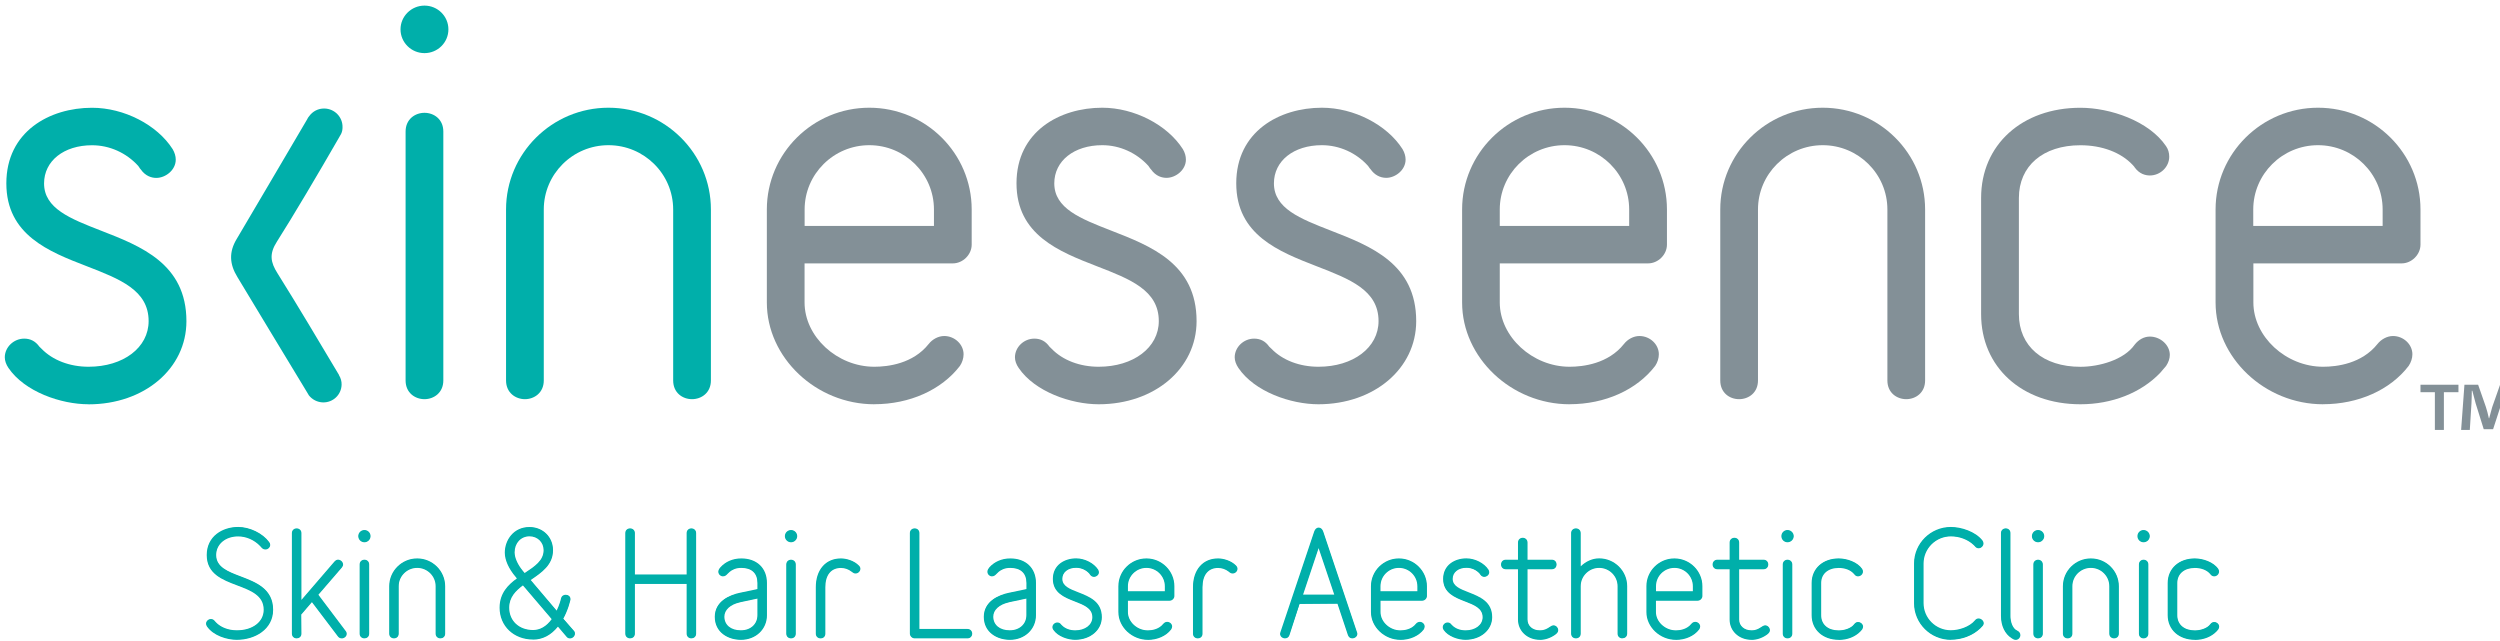 <svg width="160" height="41" viewBox="0 0 160 41" fill="none" xmlns="http://www.w3.org/2000/svg">
<g clip-path="url(#clip0_54_206)">
<path fill-rule="evenodd" clip-rule="evenodd" d="M21.863 24.618C21.848 25.26 21.319 25.768 20.669 25.754C20.303 25.743 19.978 25.569 19.766 25.3C19.766 25.289 19.763 25.282 19.752 25.275C19.719 25.22 19.689 25.17 19.657 25.115C18.279 22.862 16.468 19.829 15.196 17.735C14.685 16.904 14.637 16.128 15.16 15.275C16.292 13.37 18.21 10.09 19.657 7.638C19.689 7.565 19.733 7.496 19.788 7.434C20.007 7.13 20.358 6.937 20.764 6.945C21.417 6.959 21.936 7.492 21.922 8.146C21.922 8.291 21.896 8.436 21.834 8.563C21.779 8.654 21.735 8.741 21.684 8.828C20.38 11.092 18.743 13.86 17.721 15.467C17.22 16.248 17.311 16.785 17.761 17.492C19.094 19.622 20.38 21.792 21.673 23.958C21.684 23.972 21.699 23.998 21.702 24.023C21.808 24.194 21.87 24.408 21.863 24.622V24.618Z" fill="#00AFAA"/>
<path d="M5.662 25.873C3.901 25.873 1.578 25.072 0.541 23.548C0.387 23.323 0.307 23.083 0.307 22.869C0.307 22.22 0.877 21.672 1.549 21.672C1.954 21.672 2.272 21.842 2.521 22.187L2.656 22.318C3.368 23.054 4.464 23.472 5.666 23.472C7.894 23.472 9.512 22.245 9.512 20.551C9.512 18.573 7.679 17.862 5.553 17.038C3.138 16.106 0.406 15.043 0.406 11.734C0.406 8.425 3.164 6.897 5.892 6.897C7.934 6.897 10.057 7.986 11.05 9.546C11.178 9.764 11.248 9.996 11.248 10.217C11.248 10.885 10.594 11.386 10.005 11.386C9.728 11.386 9.322 11.291 9.005 10.838C9.005 10.838 8.935 10.769 8.848 10.62C8.084 9.778 7.01 9.296 5.892 9.296C4.084 9.296 2.82 10.301 2.82 11.738C2.82 13.345 4.504 13.998 6.451 14.756C9.019 15.754 11.931 16.883 11.931 20.558C11.931 23.591 9.235 25.877 5.666 25.877L5.662 25.873Z" fill="#00AFAA"/>
<path d="M27.167 25.547C26.564 25.547 25.958 25.141 25.958 24.35V8.418C25.958 7.63 26.564 7.22 27.167 7.22C27.77 7.22 28.373 7.63 28.373 8.418V24.35C28.373 25.137 27.763 25.547 27.167 25.547ZM27.167 3.4C26.323 3.4 25.633 2.718 25.633 1.879C25.633 1.041 26.323 0.359 27.167 0.359C28.011 0.359 28.698 1.038 28.698 1.879C28.698 2.721 28.011 3.4 27.167 3.4Z" fill="#00AFAA"/>
<path d="M44.289 25.547C43.686 25.547 43.083 25.141 43.083 24.35V13.407C43.083 11.135 41.224 9.292 38.941 9.292C36.657 9.292 34.802 11.139 34.802 13.407V24.35C34.802 25.137 34.192 25.547 33.596 25.547C33.001 25.547 32.387 25.141 32.387 24.35V13.407C32.387 9.818 35.328 6.894 38.941 6.894C42.553 6.894 45.498 9.815 45.498 13.407V24.35C45.498 25.137 44.891 25.547 44.289 25.547Z" fill="#00AFAA"/>
<path d="M55.956 25.873C52.23 25.873 49.078 22.891 49.078 19.361V13.407C49.078 9.818 52.018 6.894 55.635 6.894C59.251 6.894 62.188 9.815 62.188 13.407V15.656C62.188 16.295 61.626 16.857 60.979 16.857H51.492V19.357C51.492 21.549 53.574 23.472 55.956 23.472C56.826 23.472 58.433 23.279 59.434 22.017C59.679 21.705 60.059 21.505 60.431 21.505C61.1 21.505 61.669 22.042 61.669 22.673C61.669 22.924 61.585 23.196 61.436 23.417C60.256 24.956 58.21 25.87 55.96 25.87L55.956 25.873ZM59.773 14.459V13.407C59.773 11.135 57.914 9.292 55.635 9.292C53.355 9.292 51.496 11.139 51.496 13.407V14.459H59.773Z" fill="#839097"/>
<path d="M70.312 25.873C68.555 25.873 66.228 25.072 65.195 23.548C65.037 23.323 64.957 23.083 64.957 22.869C64.957 22.22 65.523 21.672 66.199 21.672C66.608 21.672 66.922 21.843 67.167 22.187L67.302 22.318C68.011 23.054 69.107 23.472 70.312 23.472C72.541 23.472 74.163 22.245 74.163 20.551C74.163 18.573 72.325 17.862 70.199 17.039C67.788 16.102 65.056 15.039 65.056 11.73C65.056 8.421 67.814 6.894 70.543 6.894C72.581 6.894 74.703 7.982 75.701 9.542C75.832 9.76 75.898 9.992 75.898 10.214C75.898 10.881 75.244 11.382 74.659 11.382C74.378 11.382 73.976 11.288 73.659 10.834C73.659 10.834 73.585 10.765 73.498 10.617C72.734 9.775 71.66 9.292 70.546 9.292C68.738 9.292 67.474 10.297 67.474 11.734C67.474 13.341 69.154 13.994 71.101 14.753C73.669 15.751 76.581 16.879 76.581 20.554C76.581 23.588 73.889 25.873 70.316 25.873H70.312Z" fill="#839097"/>
<path d="M84.38 25.873C82.615 25.873 80.289 25.072 79.258 23.548C79.105 23.323 79.021 23.083 79.021 22.869C79.021 22.22 79.591 21.672 80.263 21.672C80.672 21.672 80.99 21.843 81.231 22.187L81.37 22.318C82.079 23.054 83.174 23.472 84.38 23.472C86.605 23.472 88.227 22.245 88.227 20.551C88.227 18.573 86.393 17.862 84.263 17.039C81.852 16.102 79.12 15.039 79.12 11.73C79.12 8.421 81.874 6.894 84.603 6.894C86.645 6.894 88.767 7.982 89.761 9.542C89.889 9.76 89.958 9.992 89.958 10.214C89.958 10.881 89.304 11.382 88.72 11.382C88.322 11.382 87.963 11.186 87.719 10.834C87.719 10.834 87.646 10.765 87.554 10.617C86.794 9.775 85.717 9.292 84.599 9.292C82.791 9.292 81.531 10.297 81.531 11.734C81.531 13.341 83.211 13.994 85.158 14.753C87.726 15.751 90.637 16.879 90.637 20.554C90.637 23.588 87.945 25.873 84.373 25.873H84.38Z" fill="#839097"/>
<path d="M100.453 25.873C96.723 25.873 93.575 22.891 93.575 19.361V13.407C93.575 9.818 96.511 6.894 100.128 6.894C103.744 6.894 106.685 9.815 106.685 13.407V15.656C106.685 16.295 106.122 16.857 105.476 16.857H95.985V19.357C95.985 21.549 98.075 23.472 100.453 23.472C101.319 23.472 102.93 23.279 103.931 22.017C104.175 21.705 104.552 21.505 104.924 21.505C105.6 21.505 106.166 22.042 106.166 22.673C106.166 22.924 106.082 23.192 105.932 23.417C104.753 24.956 102.711 25.87 100.457 25.87L100.453 25.873ZM104.267 14.459V13.407C104.267 11.135 102.411 9.292 100.128 9.292C97.845 9.292 95.985 11.139 95.985 13.407V14.459H104.267Z" fill="#839097"/>
<path d="M122.002 25.547C121.399 25.547 120.793 25.141 120.793 24.35V13.407C120.793 11.135 118.937 9.292 116.654 9.292C114.371 9.292 112.511 11.139 112.511 13.407V24.35C112.511 25.137 111.909 25.547 111.302 25.547C110.696 25.547 110.097 25.141 110.097 24.35V13.407C110.097 9.818 113.034 6.894 116.654 6.894C120.274 6.894 123.207 9.815 123.207 13.407V24.35C123.207 25.137 122.601 25.547 121.998 25.547H122.002Z" fill="#839097"/>
<path d="M133.147 25.873C129.406 25.873 126.791 23.497 126.791 20.105V12.666C126.791 9.27 129.406 6.897 133.147 6.897C135.047 6.897 137.534 7.739 138.627 9.354C138.765 9.553 138.831 9.782 138.831 10.029C138.831 10.682 138.261 11.23 137.593 11.23C137.315 11.23 136.924 11.139 136.617 10.711C136.606 10.689 136.577 10.642 136.486 10.551C135.737 9.753 134.524 9.296 133.147 9.296C130.754 9.296 129.209 10.62 129.209 12.666V20.105C129.209 22.154 130.754 23.475 133.147 23.475C134.345 23.475 135.938 23.032 136.617 22.06C136.88 21.726 137.227 21.541 137.593 21.541C138.269 21.541 138.868 22.085 138.868 22.71C138.868 22.949 138.784 23.185 138.63 23.421L138.254 23.86C137.027 25.144 135.167 25.873 133.147 25.873Z" fill="#839097"/>
<path d="M148.676 25.873C144.946 25.873 141.797 22.891 141.797 19.361V13.407C141.797 9.818 144.738 6.894 148.354 6.894C151.971 6.894 154.911 9.815 154.911 13.407V15.656C154.911 16.295 154.345 16.857 153.706 16.857H144.216V19.357C144.216 21.549 146.301 23.472 148.679 23.472C149.549 23.472 151.152 23.279 152.157 22.017C152.405 21.705 152.785 21.505 153.151 21.505C153.826 21.505 154.393 22.042 154.393 22.673C154.393 22.924 154.305 23.192 154.155 23.417C152.979 24.956 150.933 25.87 148.679 25.87L148.676 25.873ZM152.489 14.459V13.407C152.489 11.135 150.634 9.292 148.351 9.292C146.068 9.292 144.208 11.139 144.208 13.407V14.459H152.489Z" fill="#839097"/>
<path d="M15.16 40.949C14.517 40.949 13.651 40.681 13.246 40.093C13.209 40.031 13.187 39.973 13.187 39.919C13.187 39.755 13.33 39.618 13.501 39.618C13.596 39.618 13.677 39.657 13.746 39.745C13.746 39.745 13.772 39.781 13.816 39.824C14.126 40.151 14.619 40.34 15.16 40.34C16.168 40.34 16.877 39.799 16.877 39.026C16.877 38.108 16.055 37.796 15.178 37.466C14.221 37.103 13.231 36.73 13.231 35.521C13.231 34.313 14.243 33.725 15.244 33.725C15.982 33.725 16.815 34.128 17.224 34.69C17.271 34.745 17.293 34.806 17.293 34.872C17.293 35.031 17.151 35.166 16.99 35.166C16.891 35.166 16.811 35.129 16.745 35.057C16.742 35.057 16.709 35.01 16.647 34.948C16.274 34.556 15.759 34.331 15.24 34.331C14.426 34.331 13.834 34.832 13.834 35.521C13.834 36.294 14.597 36.584 15.405 36.889C16.376 37.259 17.48 37.68 17.48 39.026C17.48 40.289 16.307 40.949 15.153 40.949H15.16Z" fill="#00AFAA"/>
<path d="M15.16 40.913C14.513 40.913 13.662 40.634 13.278 40.071C13.238 40.017 13.22 39.966 13.22 39.919C13.22 39.766 13.359 39.65 13.501 39.65C13.582 39.65 13.655 39.687 13.721 39.766C13.721 39.766 13.746 39.803 13.79 39.846C14.141 40.213 14.659 40.372 15.16 40.372C16.219 40.372 16.913 39.792 16.913 39.023C16.913 37.063 13.264 37.796 13.264 35.518C13.264 34.389 14.239 33.754 15.244 33.754C15.945 33.754 16.774 34.128 17.198 34.705C17.242 34.756 17.264 34.81 17.264 34.864C17.264 35.006 17.136 35.122 16.994 35.122C16.913 35.122 16.84 35.097 16.774 35.024C16.774 35.024 16.742 34.981 16.676 34.915C16.307 34.534 15.784 34.291 15.244 34.291C14.433 34.291 13.805 34.781 13.805 35.518C13.805 37.259 17.45 36.581 17.45 39.023C17.45 40.202 16.376 40.909 15.156 40.909L15.16 40.913Z" fill="#00AFAA"/>
<path d="M21.867 40.855C21.775 40.855 21.691 40.815 21.629 40.735L19.963 38.536L19.28 39.331L19.291 40.554C19.291 40.757 19.134 40.855 18.985 40.855C18.835 40.855 18.681 40.753 18.681 40.554V34.117C18.681 33.921 18.835 33.816 18.985 33.816C19.134 33.816 19.291 33.921 19.291 34.117V38.395L21.406 35.938C21.476 35.862 21.552 35.819 21.633 35.819C21.805 35.819 21.958 35.968 21.958 36.131C21.958 36.193 21.929 36.261 21.878 36.323L20.376 38.065L22.119 40.376C22.166 40.43 22.192 40.492 22.192 40.557C22.192 40.739 22.02 40.858 21.87 40.858L21.867 40.855Z" fill="#00AFAA"/>
<path d="M21.867 40.822C21.797 40.822 21.721 40.797 21.659 40.717L19.967 38.482L19.255 39.316V40.557C19.255 40.739 19.12 40.826 18.985 40.826C18.849 40.826 18.718 40.739 18.718 40.557V34.121C18.718 33.939 18.849 33.852 18.985 33.852C19.12 33.852 19.255 33.939 19.255 34.121V38.496L21.436 35.964C21.498 35.891 21.571 35.859 21.629 35.859C21.786 35.859 21.922 35.989 21.922 36.134C21.922 36.189 21.892 36.247 21.849 36.305L20.325 38.065L22.086 40.401C22.133 40.456 22.148 40.507 22.148 40.561C22.148 40.717 22.006 40.83 21.863 40.83L21.867 40.822Z" fill="#00AFAA"/>
<path d="M23.324 40.855C23.171 40.855 23.017 40.753 23.017 40.554V36.127C23.017 35.928 23.167 35.822 23.324 35.822C23.481 35.822 23.627 35.928 23.627 36.127V40.554C23.627 40.757 23.474 40.855 23.324 40.855ZM23.324 34.705C23.105 34.705 22.93 34.531 22.93 34.313C22.93 34.095 23.105 33.921 23.324 33.921C23.543 33.921 23.715 34.099 23.715 34.313C23.715 34.527 23.536 34.705 23.324 34.705Z" fill="#00AFAA"/>
<path d="M23.324 33.958C23.521 33.958 23.686 34.117 23.686 34.313C23.686 34.509 23.521 34.672 23.324 34.672C23.127 34.672 22.963 34.509 22.963 34.313C22.963 34.117 23.127 33.958 23.324 33.958ZM23.591 40.554C23.591 40.735 23.459 40.822 23.324 40.822C23.189 40.822 23.05 40.735 23.05 40.554V36.127C23.05 35.946 23.186 35.859 23.324 35.859C23.463 35.859 23.591 35.949 23.591 36.127V40.554Z" fill="#00AFAA"/>
<path d="M28.186 40.855C28.033 40.855 27.88 40.753 27.88 40.554V37.517C27.88 36.871 27.35 36.345 26.7 36.345C26.049 36.345 25.516 36.871 25.516 37.517V40.554C25.516 40.757 25.366 40.855 25.213 40.855C25.059 40.855 24.91 40.753 24.91 40.554V37.517C24.91 36.537 25.713 35.739 26.7 35.739C27.686 35.739 28.49 36.541 28.49 37.517V40.554C28.49 40.757 28.336 40.855 28.186 40.855Z" fill="#00AFAA"/>
<path d="M28.457 40.554C28.457 40.735 28.322 40.822 28.19 40.822C28.055 40.822 27.92 40.735 27.92 40.554V37.517C27.92 36.846 27.379 36.309 26.703 36.309C26.027 36.309 25.487 36.846 25.487 37.517V40.554C25.487 40.735 25.355 40.822 25.22 40.822C25.085 40.822 24.946 40.735 24.946 40.554V37.517C24.946 36.552 25.732 35.772 26.703 35.772C27.675 35.772 28.457 36.555 28.457 37.517V40.554Z" fill="#00AFAA"/>
<path d="M34.119 40.931C32.88 40.931 31.974 40.071 31.974 38.892C31.974 37.952 32.533 37.415 33.081 37.02L33.008 36.929C32.559 36.403 32.307 35.848 32.307 35.369C32.307 34.574 32.858 33.729 33.885 33.729C34.743 33.729 35.394 34.367 35.394 35.213C35.394 36.153 34.67 36.642 33.969 37.118H33.962L35.627 39.081C35.81 38.7 35.898 38.351 35.901 38.311C35.942 38.126 36.088 38.065 36.205 38.065C36.358 38.065 36.511 38.166 36.511 38.34C36.511 38.369 36.511 38.398 36.497 38.431C36.497 38.431 36.46 38.584 36.387 38.816C36.281 39.131 36.168 39.382 36.047 39.599L36.716 40.354C36.771 40.405 36.796 40.474 36.796 40.55C36.796 40.713 36.65 40.858 36.482 40.858C36.387 40.858 36.311 40.822 36.256 40.75L35.708 40.104C35.262 40.655 34.725 40.935 34.115 40.935L34.119 40.931ZM33.465 37.466C33.005 37.811 32.588 38.224 32.588 38.892C32.588 39.734 33.217 40.322 34.119 40.322C34.568 40.322 34.97 40.089 35.31 39.625L33.465 37.462V37.466ZM33.889 34.324C33.337 34.324 32.935 34.756 32.935 35.351C32.935 35.699 33.133 36.134 33.454 36.526L33.578 36.675L33.593 36.664C34.232 36.24 34.791 35.873 34.791 35.209C34.791 34.705 34.4 34.324 33.889 34.324Z" fill="#00AFAA"/>
<path d="M36.486 40.822C36.413 40.822 36.343 40.797 36.292 40.724L35.715 40.042C35.328 40.536 34.806 40.895 34.122 40.895C32.943 40.895 32.015 40.082 32.015 38.892C32.015 37.978 32.537 37.452 33.14 37.023L33.041 36.907C32.581 36.374 32.347 35.826 32.347 35.369C32.347 34.56 32.924 33.761 33.889 33.761C34.751 33.761 35.361 34.397 35.361 35.209C35.361 36.149 34.627 36.632 33.914 37.111L35.642 39.142C35.85 38.718 35.942 38.337 35.942 38.308C35.978 38.155 36.095 38.094 36.212 38.094C36.347 38.094 36.482 38.184 36.482 38.337C36.482 38.362 36.482 38.391 36.471 38.413C36.471 38.413 36.438 38.569 36.365 38.798C36.274 39.059 36.164 39.327 36.026 39.578L36.698 40.372C36.756 40.427 36.771 40.492 36.771 40.543C36.771 40.695 36.636 40.815 36.489 40.815L36.486 40.822ZM33.472 37.415C32.968 37.793 32.552 38.217 32.552 38.888C32.552 39.755 33.198 40.354 34.119 40.354C34.667 40.354 35.065 40.02 35.35 39.621L33.472 37.415ZM33.889 34.288C33.308 34.288 32.899 34.741 32.899 35.351C32.899 35.724 33.114 36.171 33.428 36.552L33.575 36.719C34.221 36.291 34.824 35.906 34.824 35.209C34.824 34.701 34.429 34.288 33.889 34.288Z" fill="#00AFAA"/>
<path d="M44.248 40.855C44.099 40.855 43.945 40.753 43.945 40.554V37.372H40.632V40.554C40.632 40.757 40.475 40.855 40.325 40.855C40.175 40.855 40.018 40.753 40.018 40.554V34.117C40.018 33.921 40.172 33.816 40.325 33.816C40.479 33.816 40.632 33.921 40.632 34.117V36.766H43.945V34.117C43.945 33.921 44.099 33.816 44.248 33.816C44.398 33.816 44.552 33.921 44.552 34.117V40.554C44.552 40.757 44.395 40.855 44.248 40.855Z" fill="#00AFAA"/>
<path d="M44.519 40.554C44.519 40.735 44.387 40.822 44.248 40.822C44.11 40.822 43.982 40.735 43.982 40.554V37.335H40.599V40.554C40.599 40.735 40.464 40.822 40.325 40.822C40.186 40.822 40.059 40.735 40.059 40.554V34.117C40.059 33.936 40.19 33.849 40.325 33.849C40.46 33.849 40.599 33.936 40.599 34.117V36.802H43.982V34.117C43.982 33.936 44.113 33.849 44.248 33.849C44.384 33.849 44.519 33.936 44.519 34.117V40.554Z" fill="#00AFAA"/>
<path d="M47.419 40.949C46.612 40.949 45.746 40.488 45.746 39.476C45.746 38.464 46.747 38.061 47.35 37.938L48.475 37.702V37.31C48.475 36.686 48.106 36.345 47.441 36.345C47.076 36.345 46.857 36.475 46.707 36.592C46.648 36.639 46.605 36.679 46.568 36.722C46.488 36.806 46.415 36.886 46.269 36.886C46.108 36.886 45.973 36.748 45.973 36.588C45.973 36.472 46.046 36.374 46.111 36.305C46.426 35.946 46.911 35.739 47.441 35.739C48.442 35.739 49.085 36.356 49.085 37.31V39.374C49.085 40.274 48.373 40.949 47.423 40.949H47.419ZM47.357 38.551C46.74 38.685 46.36 39.033 46.36 39.465C46.36 39.995 46.773 40.34 47.412 40.34C48.051 40.34 48.475 39.933 48.475 39.371V38.308L47.357 38.547V38.551Z" fill="#00AFAA"/>
<path d="M49.048 39.374C49.048 40.296 48.292 40.916 47.419 40.916C46.546 40.916 45.779 40.412 45.779 39.476C45.779 38.54 46.539 38.145 47.357 37.974L48.508 37.731V37.31C48.508 36.711 48.164 36.309 47.438 36.309C47.094 36.309 46.871 36.414 46.681 36.559C46.502 36.7 46.455 36.846 46.265 36.846C46.13 36.846 46.005 36.74 46.005 36.588C46.005 36.49 46.068 36.399 46.13 36.33C46.451 35.964 46.941 35.775 47.434 35.775C48.449 35.775 49.041 36.417 49.041 37.314V39.378L49.048 39.374ZM47.35 38.515C46.725 38.649 46.32 39.008 46.32 39.465C46.32 40.02 46.751 40.376 47.408 40.376C48.066 40.376 48.508 39.955 48.508 39.374V38.268L47.35 38.515Z" fill="#00AFAA"/>
<path d="M50.627 40.855C50.473 40.855 50.323 40.753 50.323 40.554V36.127C50.323 35.928 50.473 35.822 50.627 35.822C50.78 35.822 50.93 35.928 50.93 36.127V40.554C50.93 40.757 50.78 40.855 50.627 40.855ZM50.627 34.705C50.411 34.705 50.232 34.531 50.232 34.313C50.232 34.095 50.411 33.921 50.627 33.921C50.842 33.921 51.021 34.099 51.021 34.313C51.021 34.527 50.842 34.705 50.627 34.705Z" fill="#00AFAA"/>
<path d="M50.627 33.958C50.828 33.958 50.984 34.117 50.984 34.313C50.984 34.509 50.828 34.672 50.627 34.672C50.426 34.672 50.269 34.509 50.269 34.313C50.269 34.117 50.426 33.958 50.627 33.958ZM50.893 40.554C50.893 40.735 50.758 40.822 50.623 40.822C50.488 40.822 50.353 40.735 50.353 40.554V36.127C50.353 35.946 50.488 35.859 50.623 35.859C50.758 35.859 50.893 35.949 50.893 36.127V40.554Z" fill="#00AFAA"/>
<path d="M52.515 40.855C52.362 40.855 52.212 40.753 52.212 40.554V37.578C52.212 36.461 52.844 35.739 53.823 35.739C54.159 35.739 54.663 35.88 54.963 36.189C55.032 36.254 55.065 36.327 55.065 36.399C55.065 36.563 54.919 36.704 54.751 36.704C54.681 36.704 54.612 36.675 54.539 36.617C54.535 36.617 54.521 36.595 54.495 36.584C54.309 36.436 54.064 36.349 53.823 36.349C53.187 36.349 52.822 36.798 52.822 37.582V40.557C52.822 40.761 52.669 40.858 52.519 40.858L52.515 40.855Z" fill="#00AFAA"/>
<path d="M54.747 36.668C54.685 36.668 54.619 36.639 54.561 36.584C54.561 36.584 54.542 36.566 54.517 36.552C54.327 36.396 54.071 36.309 53.823 36.309C53.173 36.309 52.785 36.773 52.785 37.578V40.554C52.785 40.735 52.65 40.822 52.519 40.822C52.387 40.822 52.248 40.735 52.248 40.554V37.578C52.248 36.584 52.778 35.772 53.823 35.772C54.192 35.772 54.667 35.935 54.937 36.214C55.006 36.276 55.032 36.338 55.032 36.399C55.032 36.544 54.904 36.668 54.751 36.668H54.747Z" fill="#00AFAA"/>
<path d="M58.539 40.855C58.378 40.855 58.232 40.713 58.232 40.554V34.117C58.232 33.921 58.386 33.816 58.539 33.816C58.692 33.816 58.842 33.921 58.842 34.117V40.253H61.914C62.115 40.253 62.221 40.405 62.221 40.554C62.221 40.703 62.115 40.855 61.914 40.855H58.539Z" fill="#00AFAA"/>
<path d="M61.914 40.822H58.539C58.396 40.822 58.269 40.703 58.269 40.554V34.117C58.269 33.936 58.407 33.849 58.539 33.849C58.67 33.849 58.809 33.936 58.809 34.117V40.289H61.914C62.097 40.289 62.188 40.423 62.188 40.557C62.188 40.692 62.097 40.826 61.914 40.826V40.822Z" fill="#00AFAA"/>
<path d="M64.636 40.949C63.828 40.949 62.963 40.488 62.963 39.476C62.963 38.464 63.964 38.061 64.566 37.938L65.691 37.702V37.31C65.691 36.686 65.323 36.345 64.654 36.345C64.289 36.345 64.07 36.475 63.92 36.592C63.865 36.639 63.821 36.679 63.785 36.722C63.7 36.806 63.627 36.886 63.485 36.886C63.324 36.886 63.193 36.748 63.193 36.588C63.193 36.472 63.27 36.374 63.324 36.305C63.642 35.946 64.128 35.739 64.658 35.739C65.659 35.739 66.302 36.356 66.302 37.31V39.374C66.302 40.274 65.585 40.949 64.639 40.949H64.636ZM64.57 38.551C63.953 38.685 63.569 39.033 63.569 39.465C63.569 39.995 63.986 40.34 64.621 40.34C65.257 40.34 65.688 39.933 65.688 39.371V38.308L64.566 38.547L64.57 38.551Z" fill="#00AFAA"/>
<path d="M66.265 39.374C66.265 40.296 65.509 40.916 64.636 40.916C63.763 40.916 62.999 40.412 62.999 39.476C62.999 38.54 63.755 38.145 64.574 37.974L65.728 37.731V37.31C65.728 36.711 65.385 36.309 64.658 36.309C64.314 36.309 64.088 36.414 63.898 36.559C63.719 36.7 63.675 36.846 63.485 36.846C63.35 36.846 63.229 36.74 63.229 36.588C63.229 36.49 63.288 36.399 63.35 36.33C63.675 35.964 64.161 35.775 64.658 35.775C65.677 35.775 66.269 36.417 66.269 37.314V39.378L66.265 39.374ZM64.563 38.515C63.945 38.649 63.536 39.008 63.536 39.465C63.536 40.02 63.971 40.376 64.625 40.376C65.279 40.376 65.724 39.955 65.724 39.374V38.268L64.559 38.515H64.563Z" fill="#00AFAA"/>
<path d="M68.811 40.949C68.332 40.949 67.701 40.731 67.416 40.314C67.375 40.256 67.353 40.198 67.353 40.144C67.353 39.98 67.5 39.839 67.671 39.839C67.774 39.839 67.854 39.883 67.916 39.973L67.956 40.013C68.157 40.224 68.468 40.343 68.811 40.343C69.45 40.343 69.911 39.988 69.911 39.502C69.911 38.928 69.366 38.718 68.793 38.496C68.132 38.239 67.383 37.949 67.383 37.049C67.383 36.149 68.135 35.735 68.877 35.735C69.425 35.735 70.016 36.04 70.283 36.457C70.312 36.512 70.331 36.573 70.331 36.628C70.331 36.795 70.166 36.918 70.016 36.918C69.944 36.918 69.841 36.896 69.761 36.78C69.761 36.78 69.743 36.758 69.721 36.715C69.505 36.475 69.195 36.338 68.873 36.338C68.351 36.338 67.989 36.628 67.989 37.045C67.989 37.513 68.464 37.695 69.016 37.909C69.724 38.188 70.517 38.496 70.517 39.498C70.517 40.322 69.786 40.946 68.807 40.946L68.811 40.949Z" fill="#00AFAA"/>
<path d="M68.811 40.913C68.351 40.913 67.722 40.71 67.441 40.296C67.408 40.242 67.39 40.191 67.39 40.144C67.39 39.991 67.529 39.875 67.671 39.875C67.748 39.875 67.821 39.901 67.887 39.991L67.931 40.035C68.157 40.271 68.49 40.376 68.811 40.376C69.516 40.376 69.947 39.973 69.947 39.502C69.947 38.232 67.416 38.696 67.416 37.052C67.416 36.203 68.164 35.772 68.873 35.772C69.377 35.772 69.973 36.044 70.25 36.479C70.276 36.526 70.294 36.577 70.294 36.632C70.294 36.773 70.152 36.889 70.016 36.889C69.936 36.889 69.852 36.856 69.794 36.766C69.794 36.766 69.775 36.748 69.746 36.704C69.531 36.465 69.213 36.312 68.873 36.312C68.332 36.312 67.956 36.617 67.956 37.056C67.956 38.163 70.484 37.753 70.484 39.505C70.484 40.369 69.702 40.92 68.807 40.92L68.811 40.913Z" fill="#00AFAA"/>
<path d="M73.461 40.949C72.442 40.949 71.576 40.133 71.576 39.171V37.517C71.576 36.537 72.384 35.739 73.37 35.739C74.356 35.739 75.16 36.541 75.16 37.517V38.145C75.16 38.304 75.017 38.446 74.853 38.446H72.186V39.171C72.186 39.799 72.778 40.343 73.458 40.343C73.706 40.343 74.159 40.289 74.448 39.926C74.521 39.832 74.63 39.799 74.7 39.799C74.871 39.799 75.017 39.937 75.017 40.093C75.017 40.158 74.992 40.224 74.955 40.282C74.638 40.703 74.075 40.953 73.458 40.953L73.461 40.949ZM74.55 37.84V37.517C74.55 36.871 74.02 36.345 73.37 36.345C72.72 36.345 72.186 36.871 72.186 37.517V37.84H74.546H74.55Z" fill="#00AFAA"/>
<path d="M75.123 38.141C75.123 38.282 74.995 38.409 74.853 38.409H72.153V39.171C72.153 39.814 72.763 40.38 73.457 40.38C73.801 40.38 74.21 40.278 74.473 39.948C74.535 39.864 74.626 39.835 74.7 39.835C74.842 39.835 74.977 39.948 74.977 40.093C74.977 40.147 74.959 40.209 74.926 40.264C74.579 40.713 74.005 40.917 73.457 40.917C72.511 40.917 71.613 40.155 71.613 39.171V37.517C71.613 36.552 72.398 35.772 73.37 35.772C74.342 35.772 75.123 36.555 75.123 37.517V38.145V38.141ZM74.583 37.517C74.583 36.846 74.042 36.309 73.37 36.309C72.698 36.309 72.153 36.846 72.153 37.517V37.876H74.583V37.517Z" fill="#00AFAA"/>
<path d="M76.654 40.855C76.504 40.855 76.351 40.753 76.351 40.554V37.578C76.351 36.461 76.983 35.739 77.958 35.739C78.301 35.739 78.798 35.88 79.101 36.189C79.163 36.254 79.2 36.327 79.2 36.399C79.2 36.563 79.058 36.704 78.886 36.704C78.817 36.704 78.743 36.675 78.674 36.617C78.67 36.617 78.656 36.595 78.634 36.584C78.444 36.436 78.203 36.349 77.958 36.349C77.322 36.349 76.961 36.798 76.961 37.582V40.557C76.961 40.761 76.804 40.858 76.654 40.858V40.855Z" fill="#00AFAA"/>
<path d="M78.889 36.668C78.827 36.668 78.762 36.639 78.7 36.584C78.7 36.584 78.685 36.566 78.656 36.552C78.469 36.396 78.217 36.309 77.962 36.309C77.315 36.309 76.928 36.773 76.928 37.578V40.554C76.928 40.735 76.793 40.822 76.654 40.822C76.515 40.822 76.383 40.735 76.383 40.554V37.578C76.383 36.584 76.917 35.772 77.958 35.772C78.331 35.772 78.805 35.935 79.079 36.214C79.141 36.276 79.167 36.338 79.167 36.399C79.167 36.544 79.039 36.668 78.889 36.668Z" fill="#00AFAA"/>
<path d="M86.543 40.855C86.415 40.855 86.312 40.779 86.265 40.641L85.596 38.631L83.167 38.653L82.528 40.641C82.484 40.779 82.374 40.855 82.239 40.855C82.09 40.855 81.925 40.746 81.925 40.561C81.925 40.528 81.94 40.481 81.947 40.459L84.106 34.023C84.161 33.859 84.267 33.765 84.391 33.765C84.526 33.765 84.632 33.859 84.687 34.023L86.846 40.459C86.846 40.459 86.871 40.521 86.871 40.561C86.871 40.746 86.7 40.855 86.543 40.855ZM85.392 38.054L84.391 35.079L83.397 38.054H85.395H85.392Z" fill="#00AFAA"/>
<path d="M86.543 40.822C86.444 40.822 86.345 40.771 86.301 40.637L85.629 38.627H83.171L82.495 40.637C82.451 40.775 82.353 40.822 82.243 40.822C82.112 40.822 81.965 40.724 81.965 40.565C81.965 40.539 81.976 40.503 81.987 40.477L84.142 34.037C84.201 33.878 84.303 33.805 84.398 33.805C84.508 33.805 84.61 33.878 84.661 34.037L86.82 40.477C86.827 40.503 86.838 40.539 86.838 40.565C86.838 40.724 86.692 40.822 86.55 40.822H86.543ZM83.346 38.087H85.447L84.391 34.966L83.346 38.087Z" fill="#00AFAA"/>
<path d="M89.622 40.949C88.606 40.949 87.741 40.133 87.741 39.171V37.517C87.741 36.537 88.548 35.739 89.531 35.739C90.513 35.739 91.324 36.541 91.324 37.517V38.145C91.324 38.304 91.182 38.446 91.017 38.446H88.354V39.171C88.354 39.799 88.946 40.343 89.622 40.343C89.867 40.343 90.331 40.289 90.616 39.926C90.689 39.832 90.795 39.799 90.871 39.799C91.036 39.799 91.178 39.937 91.178 40.093C91.178 40.158 91.156 40.224 91.123 40.282C90.802 40.703 90.243 40.953 89.622 40.953V40.949ZM90.711 37.84V37.517C90.711 36.871 90.185 36.345 89.531 36.345C88.877 36.345 88.351 36.871 88.351 37.517V37.84H90.711Z" fill="#00AFAA"/>
<path d="M91.288 38.141C91.288 38.282 91.163 38.409 91.017 38.409H88.314V39.171C88.314 39.814 88.928 40.38 89.618 40.38C89.962 40.38 90.374 40.278 90.641 39.948C90.7 39.864 90.791 39.835 90.868 39.835C91.01 39.835 91.145 39.948 91.145 40.093C91.145 40.147 91.127 40.209 91.091 40.264C90.747 40.713 90.17 40.917 89.618 40.917C88.676 40.917 87.774 40.155 87.774 39.171V37.517C87.774 36.552 88.555 35.772 89.531 35.772C90.506 35.772 91.288 36.555 91.288 37.517V38.145V38.141ZM90.751 37.517C90.751 36.846 90.21 36.309 89.534 36.309C88.859 36.309 88.318 36.846 88.318 37.517V37.876H90.751V37.517Z" fill="#00AFAA"/>
<path d="M93.794 40.949C93.308 40.949 92.676 40.731 92.391 40.314C92.351 40.256 92.336 40.198 92.336 40.144C92.336 39.98 92.478 39.839 92.647 39.839C92.752 39.839 92.829 39.883 92.895 39.973L92.935 40.013C93.136 40.224 93.45 40.343 93.794 40.343C94.429 40.343 94.889 39.988 94.889 39.502C94.889 38.928 94.345 38.718 93.768 38.496C93.107 38.239 92.362 37.949 92.362 37.049C92.362 36.149 93.111 35.735 93.852 35.735C94.404 35.735 94.995 36.04 95.262 36.457C95.295 36.512 95.31 36.573 95.31 36.628C95.31 36.795 95.145 36.918 94.995 36.918C94.922 36.918 94.824 36.896 94.743 36.78C94.743 36.78 94.725 36.758 94.7 36.715C94.488 36.475 94.177 36.338 93.852 36.338C93.333 36.338 92.972 36.628 92.972 37.045C92.972 37.513 93.447 37.695 93.998 37.909C94.7 38.188 95.499 38.496 95.499 39.498C95.499 40.322 94.762 40.946 93.794 40.946V40.949Z" fill="#00AFAA"/>
<path d="M93.794 40.913C93.333 40.913 92.701 40.71 92.42 40.296C92.387 40.242 92.369 40.191 92.369 40.144C92.369 39.991 92.501 39.875 92.647 39.875C92.727 39.875 92.8 39.901 92.862 39.991L92.906 40.035C93.132 40.271 93.461 40.376 93.79 40.376C94.491 40.376 94.919 39.973 94.919 39.502C94.919 38.232 92.387 38.696 92.387 37.052C92.387 36.203 93.14 35.772 93.849 35.772C94.356 35.772 94.948 36.044 95.226 36.479C95.255 36.526 95.273 36.577 95.273 36.632C95.273 36.773 95.131 36.889 94.992 36.889C94.912 36.889 94.831 36.856 94.765 36.766C94.765 36.766 94.751 36.748 94.722 36.704C94.51 36.465 94.188 36.312 93.845 36.312C93.308 36.312 92.928 36.617 92.928 37.056C92.928 38.163 95.463 37.753 95.463 39.505C95.463 40.369 94.674 40.92 93.786 40.92L93.794 40.913Z" fill="#00AFAA"/>
<path d="M98.553 40.949C97.754 40.949 97.151 40.39 97.151 39.654V36.432H96.369C96.168 36.432 96.066 36.279 96.066 36.127C96.066 35.975 96.168 35.822 96.369 35.822H97.151V34.723C97.151 34.523 97.304 34.418 97.454 34.418C97.604 34.418 97.761 34.523 97.761 34.723V35.822H99.321C99.518 35.822 99.62 35.975 99.62 36.127C99.62 36.279 99.518 36.432 99.321 36.432H97.761V39.654C97.761 40.057 98.086 40.343 98.553 40.343C98.846 40.343 99.021 40.231 99.16 40.14C99.251 40.075 99.332 40.024 99.427 40.024C99.584 40.024 99.726 40.169 99.726 40.336C99.726 40.47 99.624 40.554 99.532 40.623C99.244 40.83 98.889 40.953 98.557 40.953L98.553 40.949Z" fill="#00AFAA"/>
<path d="M99.51 40.59C99.24 40.786 98.9 40.913 98.557 40.913C97.764 40.913 97.191 40.365 97.191 39.65V36.396H96.373C96.19 36.396 96.102 36.261 96.102 36.127C96.102 35.993 96.19 35.859 96.373 35.859H97.191V34.723C97.191 34.545 97.322 34.455 97.458 34.455C97.593 34.455 97.731 34.549 97.731 34.723V35.859H99.328C99.503 35.859 99.591 35.989 99.591 36.127C99.591 36.265 99.503 36.396 99.328 36.396H97.731V39.65C97.731 40.042 98.038 40.372 98.557 40.372C99.076 40.372 99.222 40.049 99.43 40.049C99.576 40.049 99.693 40.184 99.693 40.329C99.693 40.445 99.602 40.517 99.51 40.59Z" fill="#00AFAA"/>
<path d="M103.832 40.855C103.679 40.855 103.525 40.753 103.525 40.554V37.517C103.525 36.871 102.995 36.345 102.345 36.345C101.695 36.345 101.165 36.871 101.165 37.517V40.554C101.165 40.757 101.012 40.855 100.858 40.855C100.705 40.855 100.552 40.753 100.552 40.554V34.117C100.552 33.921 100.709 33.816 100.858 33.816C101.008 33.816 101.165 33.921 101.165 34.117V36.247C101.494 35.924 101.921 35.735 102.345 35.735C103.332 35.735 104.139 36.537 104.139 37.513V40.55C104.139 40.753 103.982 40.851 103.832 40.851V40.855Z" fill="#00AFAA"/>
<path d="M101.129 36.334C101.436 36.007 101.867 35.772 102.345 35.772C103.321 35.772 104.102 36.555 104.102 37.517V40.554C104.102 40.735 103.967 40.822 103.832 40.822C103.697 40.822 103.558 40.735 103.558 40.554V37.517C103.558 36.846 103.025 36.309 102.345 36.309C101.666 36.309 101.129 36.846 101.129 37.517V40.554C101.129 40.735 100.997 40.822 100.858 40.822C100.72 40.822 100.588 40.735 100.588 40.554V34.117C100.588 33.936 100.723 33.849 100.858 33.849C100.994 33.849 101.129 33.936 101.129 34.117V36.334Z" fill="#00AFAA"/>
<path d="M107.255 40.949C106.232 40.949 105.37 40.133 105.37 39.171V37.517C105.37 36.537 106.174 35.739 107.16 35.739C108.146 35.739 108.953 36.541 108.953 37.517V38.145C108.953 38.304 108.811 38.446 108.647 38.446H105.98V39.171C105.98 39.799 106.575 40.343 107.255 40.343C107.5 40.343 107.956 40.289 108.245 39.926C108.318 39.832 108.42 39.799 108.5 39.799C108.661 39.799 108.811 39.937 108.811 40.093C108.811 40.158 108.789 40.224 108.749 40.282C108.431 40.703 107.872 40.953 107.255 40.953V40.949ZM108.343 37.84V37.517C108.343 36.871 107.817 36.345 107.163 36.345C106.51 36.345 105.984 36.871 105.984 37.517V37.84H108.343Z" fill="#00AFAA"/>
<path d="M108.917 38.141C108.917 38.282 108.793 38.409 108.647 38.409H105.943V39.171C105.943 39.814 106.564 40.38 107.255 40.38C107.595 40.38 108.011 40.278 108.27 39.948C108.332 39.864 108.424 39.835 108.5 39.835C108.639 39.835 108.774 39.948 108.774 40.093C108.774 40.147 108.76 40.209 108.723 40.264C108.376 40.713 107.803 40.917 107.255 40.917C106.309 40.917 105.41 40.155 105.41 39.171V37.517C105.41 36.552 106.195 35.772 107.163 35.772C108.131 35.772 108.921 36.555 108.921 37.517V38.145L108.917 38.141ZM108.376 37.517C108.376 36.846 107.836 36.309 107.16 36.309C106.484 36.309 105.943 36.846 105.943 37.517V37.876H108.376V37.517Z" fill="#00AFAA"/>
<path d="M112.099 40.949C111.299 40.949 110.696 40.39 110.696 39.654V36.432H109.914C109.713 36.432 109.607 36.279 109.607 36.127C109.607 35.975 109.713 35.822 109.914 35.822H110.696V34.723C110.696 34.523 110.849 34.418 111.003 34.418C111.156 34.418 111.306 34.523 111.306 34.723V35.822H112.866C113.067 35.822 113.169 35.975 113.169 36.127C113.169 36.279 113.067 36.432 112.866 36.432H111.306V39.654C111.306 40.057 111.635 40.343 112.102 40.343C112.395 40.343 112.566 40.231 112.705 40.14C112.8 40.075 112.884 40.024 112.975 40.024C113.132 40.024 113.275 40.169 113.275 40.336C113.275 40.47 113.169 40.554 113.078 40.623C112.789 40.83 112.438 40.953 112.102 40.953L112.099 40.949Z" fill="#00AFAA"/>
<path d="M113.052 40.59C112.782 40.786 112.435 40.913 112.099 40.913C111.302 40.913 110.733 40.365 110.733 39.65V36.396H109.914C109.732 36.396 109.644 36.261 109.644 36.127C109.644 35.993 109.732 35.859 109.914 35.859H110.733V34.723C110.733 34.545 110.868 34.455 111.003 34.455C111.138 34.455 111.273 34.549 111.273 34.723V35.859H112.866C113.045 35.859 113.136 35.989 113.136 36.127C113.136 36.265 113.045 36.396 112.866 36.396H111.273V39.65C111.273 40.042 111.576 40.372 112.099 40.372C112.592 40.372 112.767 40.049 112.975 40.049C113.114 40.049 113.235 40.184 113.235 40.329C113.235 40.445 113.143 40.517 113.052 40.59Z" fill="#00AFAA"/>
<path d="M114.4 40.855C114.25 40.855 114.097 40.753 114.097 40.554V36.127C114.097 35.928 114.247 35.822 114.4 35.822C114.553 35.822 114.707 35.928 114.707 36.127V40.554C114.707 40.757 114.557 40.855 114.4 40.855ZM114.4 34.705C114.184 34.705 114.009 34.531 114.009 34.313C114.009 34.095 114.184 33.921 114.4 33.921C114.616 33.921 114.798 34.099 114.798 34.313C114.798 34.527 114.616 34.705 114.4 34.705Z" fill="#00AFAA"/>
<path d="M114.4 33.958C114.601 33.958 114.765 34.117 114.765 34.313C114.765 34.509 114.605 34.672 114.4 34.672C114.195 34.672 114.042 34.509 114.042 34.313C114.042 34.117 114.203 33.958 114.4 33.958ZM114.67 40.554C114.67 40.735 114.535 40.822 114.4 40.822C114.265 40.822 114.133 40.735 114.133 40.554V36.127C114.133 35.946 114.268 35.859 114.4 35.859C114.531 35.859 114.67 35.949 114.67 36.127V40.554Z" fill="#00AFAA"/>
<path d="M117.68 40.949C116.661 40.949 115.945 40.303 115.945 39.374V37.31C115.945 36.385 116.665 35.739 117.68 35.739C118.203 35.739 118.879 35.968 119.178 36.41C119.211 36.461 119.229 36.515 119.229 36.581C119.229 36.744 119.087 36.886 118.911 36.886C118.842 36.886 118.743 36.86 118.67 36.751C118.67 36.744 118.659 36.733 118.626 36.704C118.415 36.475 118.068 36.349 117.68 36.349C116.994 36.349 116.555 36.73 116.555 37.314V39.378C116.555 39.97 116.994 40.347 117.68 40.347C118.016 40.347 118.469 40.22 118.67 39.944C118.732 39.857 118.824 39.81 118.911 39.81C119.087 39.81 119.237 39.951 119.237 40.104C119.237 40.166 119.218 40.227 119.178 40.285L119.076 40.405C118.74 40.757 118.232 40.956 117.68 40.956V40.949Z" fill="#00AFAA"/>
<path d="M119.149 40.26L119.05 40.376C118.696 40.742 118.185 40.913 117.68 40.913C116.683 40.913 115.978 40.296 115.978 39.371V37.306C115.978 36.385 116.683 35.768 117.68 35.768C118.174 35.768 118.849 35.986 119.149 36.421C119.185 36.475 119.193 36.53 119.193 36.573C119.193 36.726 119.058 36.842 118.915 36.842C118.846 36.842 118.765 36.813 118.7 36.726C118.7 36.726 118.692 36.708 118.656 36.671C118.415 36.41 118.035 36.305 117.68 36.305C116.932 36.305 116.519 36.737 116.519 37.306V39.371C116.519 39.944 116.935 40.372 117.68 40.372C118.017 40.372 118.491 40.249 118.696 39.951C118.758 39.872 118.842 39.832 118.911 39.832C119.054 39.832 119.2 39.951 119.2 40.089C119.2 40.144 119.185 40.198 119.145 40.252L119.149 40.26Z" fill="#00AFAA"/>
<path d="M124.855 40.949C123.558 40.949 122.499 39.901 122.499 38.605V36.066C122.499 34.774 123.558 33.725 124.855 33.725C125.523 33.725 126.429 34.019 126.875 34.585C126.919 34.654 126.944 34.716 126.944 34.777C126.944 34.944 126.795 35.09 126.627 35.09C126.542 35.09 126.458 35.046 126.4 34.97L126.316 34.883C125.943 34.531 125.41 34.328 124.855 34.328C123.89 34.328 123.109 35.108 123.109 36.062V38.602C123.109 39.56 123.89 40.336 124.855 40.336C125.341 40.336 126.038 40.136 126.404 39.694C126.458 39.625 126.535 39.581 126.627 39.581C126.798 39.581 126.959 39.73 126.959 39.886C126.959 39.955 126.926 40.024 126.868 40.082C126.868 40.082 126.82 40.136 126.732 40.224C126.247 40.681 125.56 40.942 124.851 40.942L124.855 40.949Z" fill="#00AFAA"/>
<path d="M126.846 40.064C126.846 40.064 126.802 40.118 126.714 40.209C126.214 40.673 125.531 40.917 124.855 40.917C123.576 40.917 122.531 39.879 122.531 38.609V36.069C122.531 34.799 123.576 33.765 124.855 33.765C125.531 33.765 126.415 34.059 126.846 34.614C126.893 34.676 126.908 34.73 126.908 34.781C126.908 34.934 126.776 35.06 126.63 35.06C126.557 35.06 126.488 35.024 126.429 34.952L126.342 34.861C125.947 34.487 125.395 34.298 124.855 34.298C123.876 34.298 123.068 35.097 123.068 36.069V38.609C123.068 39.585 123.876 40.38 124.855 40.38C125.388 40.38 126.071 40.155 126.429 39.727C126.484 39.654 126.553 39.625 126.63 39.625C126.784 39.625 126.926 39.752 126.926 39.893C126.926 39.948 126.9 40.013 126.846 40.064Z" fill="#00AFAA"/>
<path d="M129.008 40.949C128.979 40.949 128.928 40.949 128.888 40.927C128.888 40.927 128.829 40.906 128.742 40.844C128.314 40.575 128.062 40.053 128.062 39.422V34.117C128.062 33.921 128.219 33.816 128.369 33.816C128.519 33.816 128.669 33.921 128.669 34.117V39.422C128.669 39.77 128.789 40.224 129.111 40.365C129.231 40.419 129.304 40.528 129.304 40.648C129.304 40.793 129.184 40.953 129.005 40.953L129.008 40.949Z" fill="#00AFAA"/>
<path d="M129.008 40.913C128.983 40.913 128.935 40.913 128.899 40.895C128.899 40.895 128.847 40.877 128.756 40.815C128.289 40.521 128.095 39.959 128.095 39.418V34.114C128.095 33.932 128.23 33.845 128.365 33.845C128.5 33.845 128.636 33.932 128.636 34.114V39.418C128.636 39.752 128.745 40.242 129.096 40.394C129.216 40.449 129.268 40.547 129.268 40.641C129.268 40.775 129.162 40.909 129.008 40.909V40.913Z" fill="#00AFAA"/>
<path d="M130.437 40.855C130.287 40.855 130.133 40.753 130.133 40.554V36.127C130.133 35.928 130.287 35.822 130.437 35.822C130.586 35.822 130.74 35.928 130.74 36.127V40.554C130.74 40.757 130.586 40.855 130.437 40.855ZM130.437 34.705C130.217 34.705 130.042 34.531 130.042 34.313C130.042 34.095 130.217 33.921 130.437 33.921C130.656 33.921 130.831 34.099 130.831 34.313C130.831 34.527 130.652 34.705 130.437 34.705Z" fill="#00AFAA"/>
<path d="M130.437 33.958C130.638 33.958 130.798 34.117 130.798 34.313C130.798 34.509 130.638 34.672 130.437 34.672C130.236 34.672 130.079 34.509 130.079 34.313C130.079 34.117 130.239 33.958 130.437 33.958ZM130.711 40.554C130.711 40.735 130.575 40.822 130.44 40.822C130.305 40.822 130.174 40.735 130.174 40.554V36.127C130.174 35.946 130.305 35.859 130.44 35.859C130.575 35.859 130.711 35.949 130.711 36.127V40.554Z" fill="#00AFAA"/>
<path d="M135.299 40.855C135.149 40.855 134.995 40.753 134.995 40.554V37.517C134.995 36.871 134.466 36.345 133.816 36.345C133.165 36.345 132.632 36.871 132.632 37.517V40.554C132.632 40.757 132.482 40.855 132.329 40.855C132.175 40.855 132.026 40.753 132.026 40.554V37.517C132.026 36.537 132.826 35.739 133.816 35.739C134.806 35.739 135.606 36.541 135.606 37.517V40.554C135.606 40.757 135.456 40.855 135.299 40.855Z" fill="#00AFAA"/>
<path d="M135.573 40.554C135.573 40.735 135.441 40.822 135.299 40.822C135.171 40.822 135.032 40.735 135.032 40.554V37.517C135.032 36.846 134.495 36.309 133.816 36.309C133.136 36.309 132.599 36.846 132.599 37.517V40.554C132.599 40.735 132.468 40.822 132.332 40.822C132.197 40.822 132.062 40.735 132.062 40.554V37.517C132.062 36.552 132.844 35.772 133.819 35.772C134.795 35.772 135.576 36.555 135.576 37.517V40.554H135.573Z" fill="#00AFAA"/>
<path d="M137.187 40.855C137.037 40.855 136.891 40.753 136.891 40.554V36.127C136.891 35.928 137.041 35.822 137.187 35.822C137.344 35.822 137.494 35.928 137.494 36.127V40.554C137.494 40.757 137.341 40.855 137.187 40.855ZM137.187 34.705C136.972 34.705 136.796 34.531 136.796 34.313C136.796 34.095 136.972 33.921 137.187 33.921C137.403 33.921 137.585 34.099 137.585 34.313C137.585 34.527 137.41 34.705 137.187 34.705Z" fill="#00AFAA"/>
<path d="M137.187 33.958C137.392 33.958 137.553 34.117 137.553 34.313C137.553 34.509 137.392 34.672 137.187 34.672C136.994 34.672 136.833 34.509 136.833 34.313C136.833 34.117 136.994 33.958 137.187 33.958ZM137.465 40.554C137.465 40.735 137.326 40.822 137.187 40.822C137.048 40.822 136.921 40.735 136.921 40.554V36.127C136.921 35.946 137.052 35.859 137.187 35.859C137.322 35.859 137.465 35.949 137.465 36.127V40.554Z" fill="#00AFAA"/>
<path d="M140.471 40.949C139.452 40.949 138.732 40.303 138.732 39.374V37.31C138.732 36.385 139.452 35.739 140.471 35.739C140.99 35.739 141.669 35.968 141.969 36.41C142.002 36.461 142.02 36.515 142.02 36.581C142.02 36.744 141.878 36.886 141.71 36.886C141.637 36.886 141.538 36.86 141.461 36.751C141.461 36.744 141.447 36.733 141.421 36.704C141.209 36.475 140.862 36.349 140.471 36.349C139.788 36.349 139.346 36.73 139.346 37.314V39.378C139.346 39.97 139.788 40.347 140.471 40.347C140.807 40.347 141.264 40.22 141.461 39.944C141.523 39.857 141.611 39.81 141.71 39.81C141.881 39.81 142.027 39.951 142.027 40.104C142.027 40.166 142.009 40.227 141.969 40.285L141.867 40.405C141.531 40.757 141.026 40.956 140.471 40.956V40.949Z" fill="#00AFAA"/>
<path d="M141.94 40.26L141.841 40.376C141.487 40.742 140.975 40.913 140.471 40.913C139.47 40.913 138.769 40.296 138.769 39.371V37.306C138.769 36.385 139.47 35.768 140.471 35.768C140.964 35.768 141.64 35.986 141.94 36.421C141.976 36.475 141.984 36.53 141.984 36.573C141.984 36.726 141.852 36.842 141.71 36.842C141.637 36.842 141.553 36.813 141.49 36.726C141.49 36.726 141.483 36.708 141.447 36.671C141.206 36.41 140.826 36.305 140.475 36.305C139.73 36.305 139.317 36.737 139.317 37.306V39.371C139.317 39.944 139.73 40.372 140.475 40.372C140.815 40.372 141.286 40.249 141.49 39.951C141.553 39.872 141.637 39.832 141.71 39.832C141.852 39.832 141.998 39.951 141.998 40.089C141.998 40.144 141.98 40.198 141.943 40.252L141.94 40.26Z" fill="#00AFAA"/>
<path d="M157.341 24.622V25.101H156.409V27.514H155.832V25.101H154.911V24.622H157.341ZM160.486 27.514L160.376 25.816C160.369 25.59 160.369 25.326 160.358 25.006H160.325C160.252 25.26 160.164 25.601 160.08 25.866L159.558 27.47H158.959L158.444 25.823C158.389 25.612 158.294 25.26 158.228 25.006H158.196C158.196 25.271 158.185 25.558 158.174 25.816L158.068 27.514H157.512L157.724 24.625H158.601L159.094 26.037C159.167 26.262 159.222 26.472 159.288 26.77H159.306C159.372 26.516 159.448 26.258 159.5 26.059L160.004 24.625H160.851L161.063 27.514H160.486Z" fill="#839097"/>
</g>
<defs>
<clipPath id="clip0_54_206">
<rect width="160" height="41" fill="white"/>
</clipPath>
</defs>
</svg>
